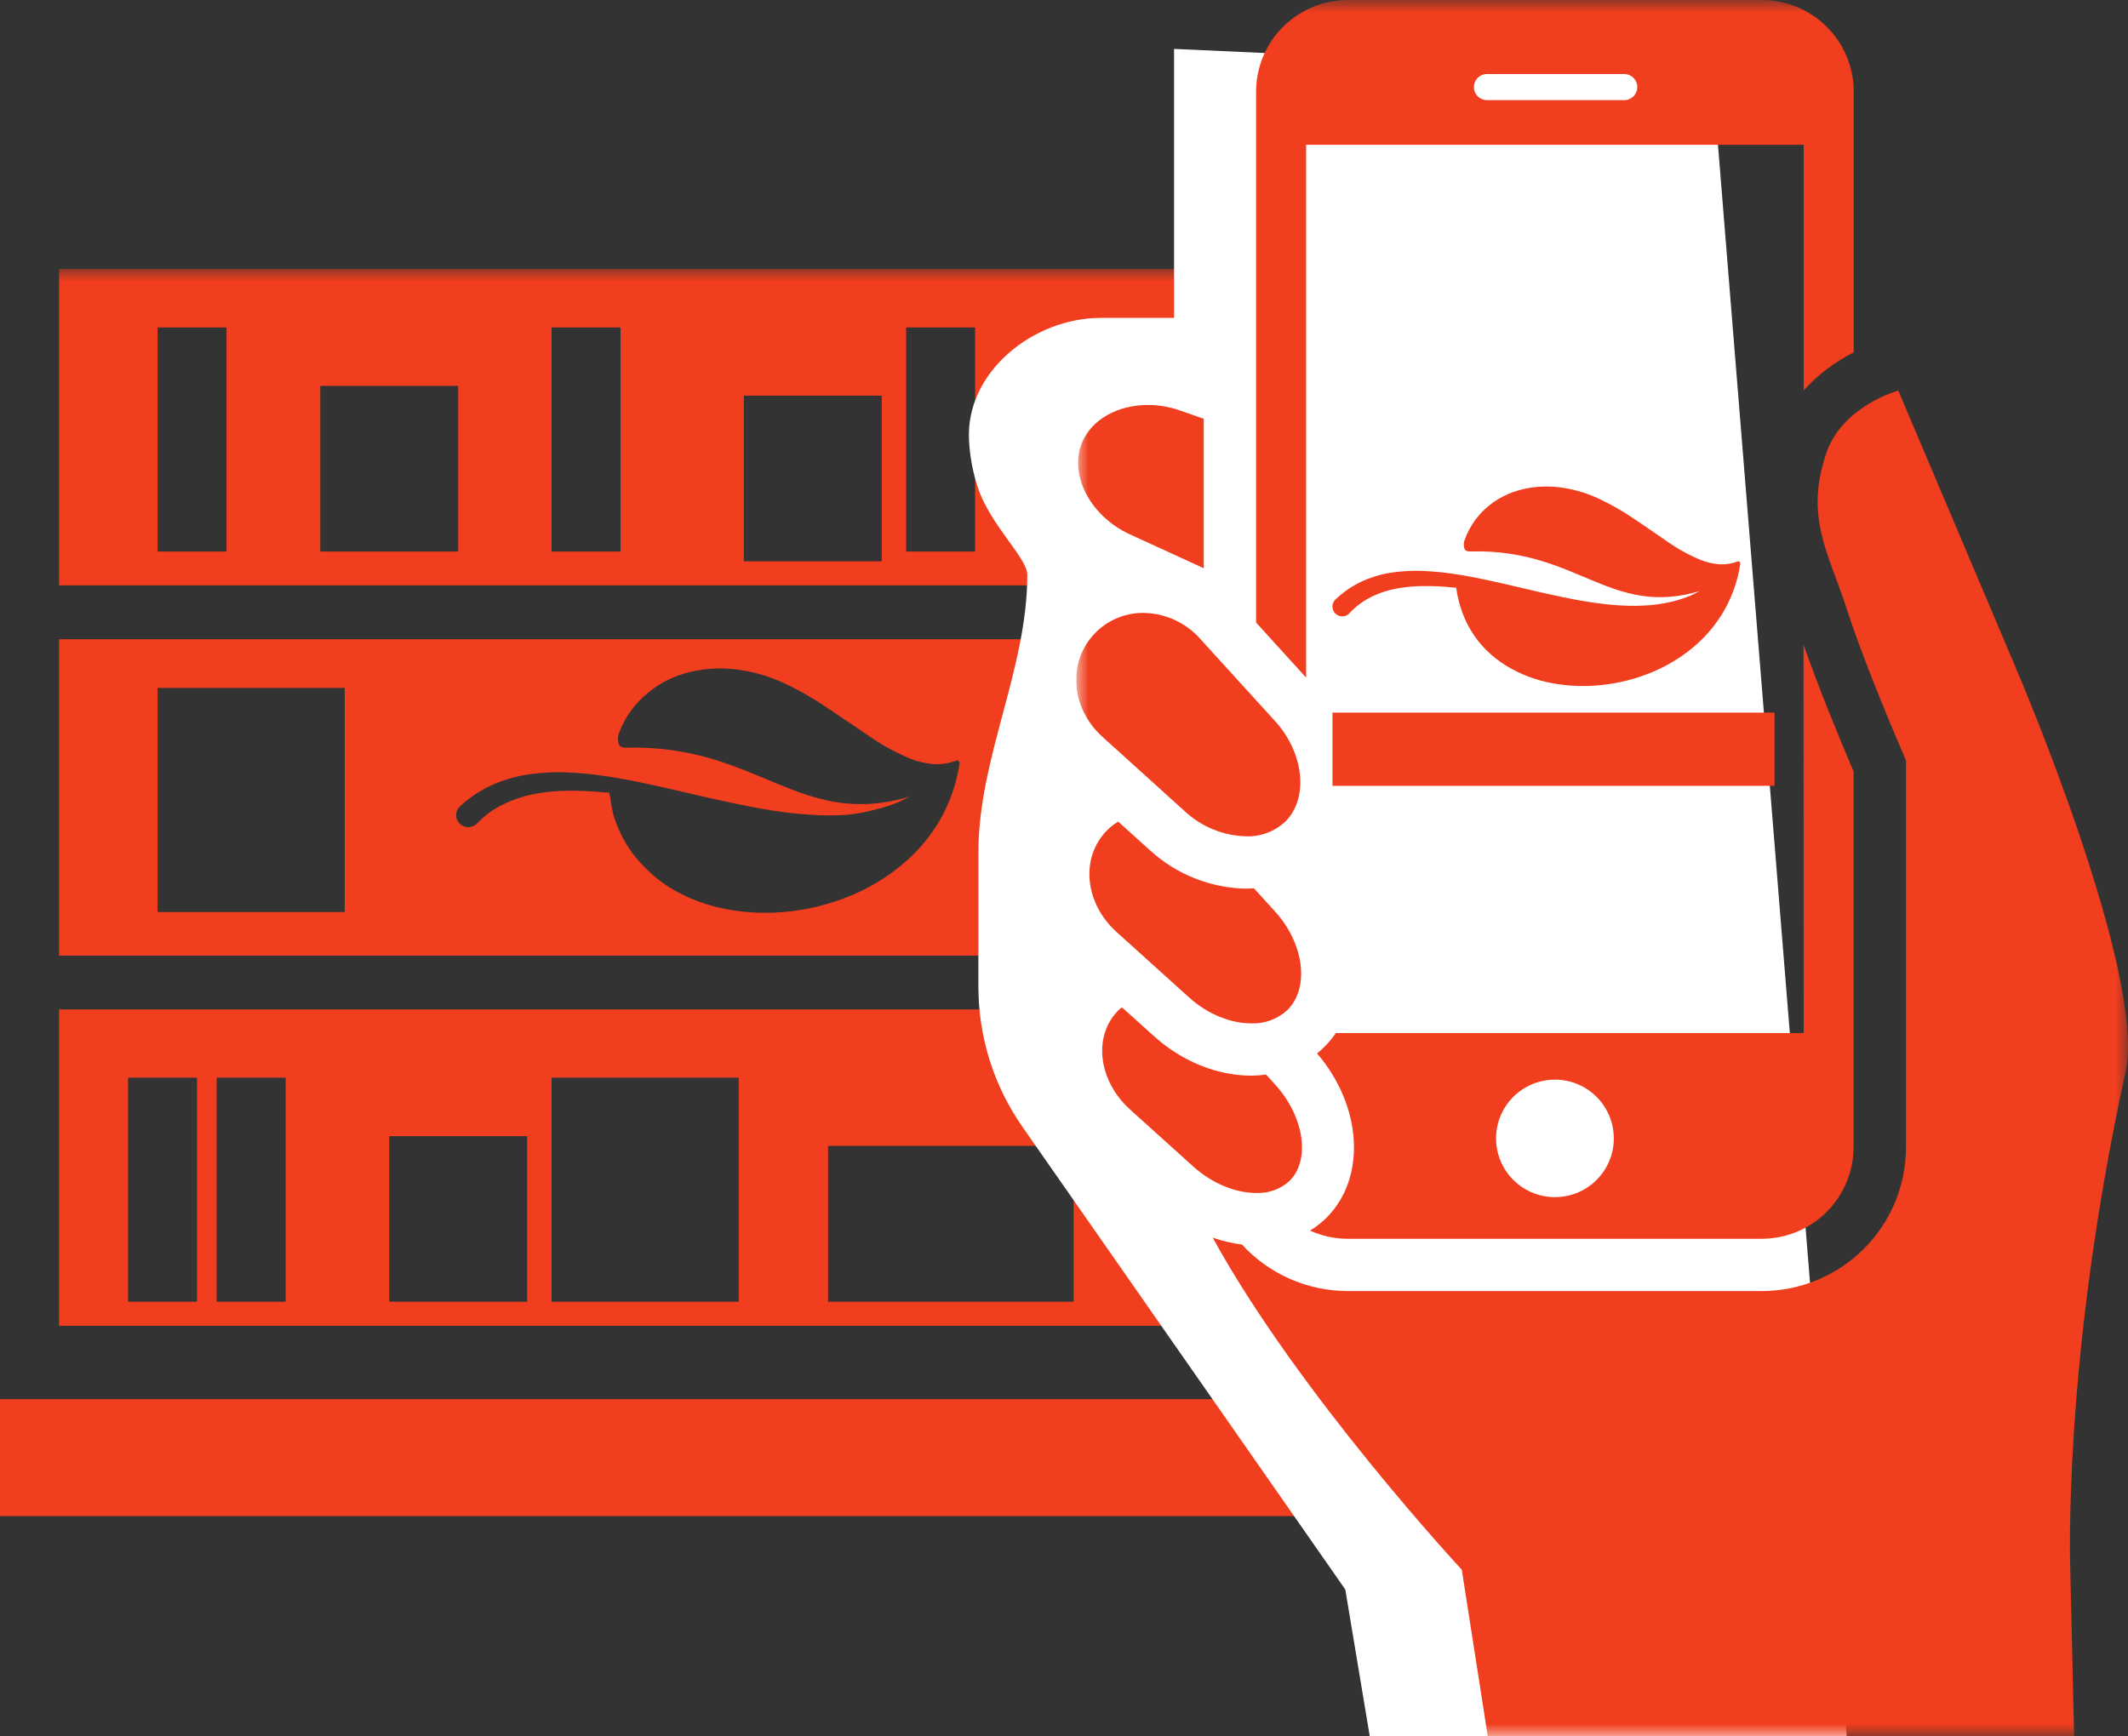 <svg width="87" height="71" viewBox="0 0 87 71" fill="none" xmlns="http://www.w3.org/2000/svg">
<rect x="0" y="0" width="87" height="71" fill="#333333" stroke="none"/>
<g clip-path="url(#clip0_10420_23990)">
<path d="M60 57.219H0V62H60V57.219Z" fill="#F03E1E"/>
<path d="M57.584 41.281H2.416V54.218H57.584V41.281ZM8.054 53.234H5.235V44.07H8.054V53.234ZM11.678 53.234H8.859V44.07H11.678V53.234ZM21.552 53.234H15.914V46.461H21.552V53.234ZM30.201 53.234H22.55V44.07H30.201V53.234ZM43.892 53.234H33.854V46.859H43.892V53.234ZM54.169 53.234H48.531V46.461H54.169V53.234Z" fill="#F03E1E"/>
<mask id="mask0_10420_23990" style="mask-type:luminance" maskUnits="userSpaceOnUse" x="0" y="11" width="60" height="51">
<path d="M60 11H0V62H60V11Z" fill="white"/>
</mask>
<g mask="url(#mask0_10420_23990)">
<path d="M57.584 26.141H2.416V39.078H57.584V26.141ZM14.094 37.297H6.443V28.133H14.094V37.297ZM38.432 33.528C38.014 34.246 37.469 34.883 36.821 35.408C36.178 35.934 35.457 36.359 34.683 36.667C33.91 36.978 33.097 37.182 32.267 37.273C31.435 37.367 30.594 37.34 29.77 37.193C28.937 37.048 28.138 36.751 27.415 36.317C27.051 36.09 26.714 35.823 26.412 35.52C26.102 35.222 25.831 34.886 25.607 34.52C25.387 34.154 25.213 33.763 25.087 33.356C25.037 33.159 24.996 32.96 24.966 32.759C24.966 32.655 24.926 32.544 24.91 32.44V32.408H24.745C24.227 32.354 23.707 32.33 23.186 32.336C22.732 32.341 22.279 32.386 21.834 32.472C21.467 32.541 21.11 32.652 20.77 32.803C20.516 32.91 20.273 33.044 20.046 33.201C19.957 33.269 19.868 33.332 19.808 33.388L19.719 33.464L19.683 33.496L19.643 33.536L19.494 33.683C19.4 33.775 19.274 33.826 19.142 33.826C19.01 33.826 18.884 33.773 18.791 33.681C18.698 33.589 18.646 33.463 18.647 33.333C18.647 33.203 18.7 33.078 18.793 32.986L18.95 32.846L18.991 32.81L19.047 32.767L19.172 32.667C19.264 32.595 19.369 32.524 19.486 32.444C19.775 32.259 20.083 32.104 20.404 31.982C20.811 31.826 21.236 31.718 21.668 31.659C22.166 31.59 22.669 31.566 23.17 31.587C23.718 31.609 24.264 31.662 24.805 31.747C25.925 31.914 27.084 32.189 28.236 32.456C29.388 32.723 30.54 32.986 31.627 33.153C32.17 33.237 32.702 33.293 33.205 33.321C33.679 33.352 34.154 33.352 34.627 33.321C35.036 33.278 35.442 33.202 35.839 33.093C36.139 33.019 36.434 32.923 36.721 32.806C36.938 32.715 37.099 32.607 37.228 32.567C32.654 33.93 31.035 30.448 25.619 30.575C25.534 30.575 25.377 30.575 25.317 30.468C25.282 30.386 25.264 30.299 25.264 30.211C25.264 30.122 25.282 30.035 25.317 29.954C25.379 29.787 25.453 29.624 25.538 29.468C25.71 29.158 25.924 28.874 26.174 28.623C26.424 28.368 26.705 28.145 27.012 27.962C27.319 27.783 27.646 27.641 27.986 27.539C28.659 27.346 29.365 27.289 30.06 27.372L30.318 27.408L30.568 27.451C30.741 27.483 30.906 27.523 31.071 27.571C31.4 27.667 31.721 27.785 32.033 27.926C32.648 28.213 33.237 28.549 33.797 28.93C34.357 29.3 34.905 29.683 35.46 30.053C36.001 30.436 36.584 30.76 37.196 31.017C37.499 31.142 37.819 31.218 38.146 31.245C38.467 31.269 38.789 31.221 39.089 31.105C39.116 31.096 39.147 31.098 39.173 31.111C39.199 31.123 39.219 31.146 39.229 31.173C39.233 31.19 39.233 31.208 39.229 31.225C39.106 32.04 38.833 32.826 38.424 33.544M48.322 37.297H45.503V28.133H48.322V37.297ZM55.377 37.297H49.739V30.523H55.377V37.297Z" fill="#F03E1E"/>
<path d="M57.584 11H2.416V23.937H57.584V11ZM9.262 22.555H6.443V13.391H9.262V22.555ZM18.733 22.555H13.095V15.781H18.733V22.555ZM25.369 22.555H22.55V13.391H25.369V22.555ZM36.048 22.953H30.411V16.18H36.048V22.953ZM39.866 22.555H37.047V13.391H39.866V22.555ZM47.323 22.555H41.686V15.781H47.323V22.555ZM56.327 22.555H48.797V17.773H56.327V22.555Z" fill="#F03E1E"/>
</g>
</g>
<path d="M56 71H75.5L70 3L48 2V13H45C42.239 13 39.48 15.221 39.616 17.979C39.648 18.625 39.758 19.294 40 20C40.512 21.489 42 22.833 42 23.5C42 27.369 40 30.994 40 34.863V40.356C40 42.403 40.628 44.4 41.799 46.078L55 65L56 71Z" fill="white"/>
<g clip-path="url(#clip1_10420_23990)">
<mask id="mask1_10420_23990" style="mask-type:luminance" maskUnits="userSpaceOnUse" x="44" y="0" width="43" height="71">
<path d="M87 0H44V70.998H87V0Z" fill="white"/>
</mask>
<g mask="url(#mask1_10420_23990)">
<path d="M82.424 27.334L77.608 15.972C77.608 15.972 75.33 16.593 74.671 18.518C73.772 21.136 74.755 22.6 75.473 24.822C76.097 26.767 77.207 29.431 77.924 31.104V36.399V46.92C77.922 48.478 77.301 49.972 76.197 51.073C75.093 52.175 73.596 52.794 72.035 52.796H55.101C54.287 52.796 53.482 52.627 52.738 52.299C51.993 51.971 51.324 51.493 50.775 50.893C50.367 50.843 49.966 50.749 49.579 50.612C53.081 57 59.762 64.19 59.762 64.19L60.825 71H84.797L84.641 64.19C84.641 64.19 84.305 55.615 86.902 43.839C87.782 39.845 82.439 27.36 82.424 27.34" fill="#F03E1E"/>
<path d="M49.213 23.238V17.125L48.231 16.783C47.813 16.637 47.373 16.562 46.929 16.561C45.714 16.561 44.627 17.139 44.232 18.115C43.701 19.426 44.578 21.103 46.181 21.846L49.213 23.238Z" fill="#F03E1E"/>
<path d="M48.778 47.697C49.568 48.412 50.528 48.785 51.355 48.785C51.605 48.797 51.854 48.759 52.09 48.674C52.325 48.588 52.54 48.457 52.724 48.288C53.586 47.428 53.319 45.657 52.132 44.352L51.763 43.944C51.562 43.972 51.36 43.986 51.157 43.988C49.755 43.988 48.311 43.399 47.177 42.371L45.87 41.196C45.823 41.235 45.771 41.267 45.728 41.311C44.679 42.357 44.891 44.184 46.195 45.367L48.778 47.697Z" fill="#F03E1E"/>
<path d="M48.613 40.789C49.383 41.485 50.327 41.85 51.155 41.85C51.427 41.861 51.699 41.817 51.953 41.722C52.208 41.627 52.442 41.483 52.64 41.297C53.547 40.392 53.318 38.584 52.131 37.278L51.266 36.327C51.16 36.327 51.053 36.341 50.945 36.341C49.481 36.314 48.078 35.751 47.002 34.76L45.714 33.6C45.552 33.698 45.403 33.815 45.268 33.947C44.164 35.049 44.334 36.919 45.639 38.104L48.613 40.789Z" fill="#F03E1E"/>
<path d="M48.44 33.178C49.122 33.812 50.013 34.176 50.945 34.2C51.24 34.211 51.534 34.162 51.81 34.058C52.086 33.954 52.338 33.796 52.553 33.594C53.508 32.643 53.318 30.796 52.13 29.49L49.071 26.128C48.779 25.798 48.421 25.533 48.021 25.35C47.62 25.167 47.185 25.07 46.745 25.064C46.384 25.062 46.026 25.131 45.692 25.268C45.358 25.405 45.054 25.607 44.799 25.862C43.637 27.021 43.757 28.94 45.064 30.124L48.44 33.178Z" fill="#F03E1E"/>
<path d="M73.741 42.244H54.615C54.478 42.446 54.322 42.635 54.148 42.808C54.053 42.904 53.952 42.994 53.847 43.079C55.693 45.241 55.873 48.156 54.231 49.799C54.028 50 53.802 50.176 53.558 50.324C54.04 50.544 54.564 50.658 55.094 50.659H72.042C73.033 50.654 73.982 50.258 74.683 49.558C75.383 48.857 75.778 47.909 75.781 46.92V31.547C75.157 30.092 74.343 28.093 73.735 26.37L73.741 42.244ZM65.98 46.561C65.978 47.036 65.836 47.5 65.57 47.894C65.305 48.288 64.928 48.595 64.488 48.776C64.048 48.956 63.564 49.003 63.097 48.909C62.631 48.816 62.202 48.587 61.866 48.25C61.53 47.914 61.301 47.486 61.209 47.02C61.117 46.554 61.164 46.071 61.347 45.633C61.529 45.194 61.837 44.819 62.233 44.555C62.629 44.291 63.094 44.15 63.57 44.15C64.209 44.15 64.821 44.403 65.273 44.854C65.725 45.304 65.978 45.916 65.978 46.553" fill="#F03E1E"/>
<path d="M51.353 25.459L53.398 27.71V5.92H73.741V15.965C74.32 15.325 75.014 14.798 75.787 14.411V3.739C75.784 2.748 75.388 1.799 74.686 1.099C73.985 0.398 73.034 0.003 72.041 0L55.101 0C54.108 0.002 53.157 0.397 52.454 1.098C51.752 1.798 51.356 2.748 51.353 3.739V25.459ZM60.764 3.027H66.372C66.445 3.023 66.518 3.034 66.586 3.059C66.654 3.084 66.717 3.123 66.77 3.173C66.823 3.223 66.865 3.283 66.894 3.349C66.922 3.416 66.937 3.488 66.937 3.561C66.937 3.633 66.922 3.705 66.894 3.772C66.865 3.839 66.823 3.899 66.77 3.949C66.717 3.999 66.654 4.038 66.586 4.063C66.518 4.088 66.445 4.099 66.372 4.095H60.764C60.627 4.087 60.498 4.028 60.404 3.929C60.31 3.829 60.257 3.698 60.257 3.561C60.257 3.424 60.31 3.292 60.404 3.193C60.498 3.094 60.627 3.034 60.764 3.027Z" fill="#F03E1E"/>
<path d="M55.162 25.081L55.284 24.96L55.315 24.929L55.346 24.903L55.416 24.84C55.466 24.795 55.536 24.744 55.609 24.685C55.792 24.552 55.989 24.439 56.195 24.346C56.47 24.224 56.759 24.133 57.055 24.077C57.414 24.008 57.779 23.971 58.145 23.967C58.566 23.962 58.987 23.981 59.406 24.024L59.538 24.038V24.065C59.551 24.149 59.568 24.237 59.582 24.323C59.616 24.493 59.658 24.661 59.71 24.826C59.812 25.158 59.954 25.477 60.132 25.775C60.31 26.073 60.525 26.347 60.772 26.591C61.017 26.834 61.29 27.047 61.584 27.228C62.169 27.583 62.816 27.826 63.49 27.945C64.159 28.065 64.841 28.086 65.516 28.009C66.189 27.936 66.848 27.77 67.475 27.516C68.101 27.263 68.685 26.916 69.205 26.487C69.725 26.057 70.164 25.537 70.499 24.951C70.83 24.365 71.05 23.724 71.149 23.059C71.152 23.045 71.152 23.03 71.149 23.015C71.145 23.004 71.139 22.994 71.131 22.985C71.123 22.976 71.114 22.969 71.103 22.963C71.092 22.958 71.081 22.955 71.069 22.955C71.057 22.954 71.045 22.956 71.034 22.959C70.791 23.054 70.53 23.093 70.27 23.073C70.006 23.051 69.747 22.989 69.502 22.888C69.007 22.678 68.537 22.414 68.1 22.101C67.651 21.798 67.209 21.48 66.754 21.183C66.3 20.875 65.822 20.605 65.324 20.374C65.072 20.26 64.811 20.164 64.545 20.087C64.411 20.048 64.277 20.017 64.137 19.989C64.07 19.976 64.005 19.964 63.936 19.953C63.867 19.942 63.796 19.931 63.726 19.925C63.163 19.857 62.592 19.904 62.048 20.062C61.773 20.145 61.509 20.26 61.261 20.405C61.013 20.555 60.785 20.735 60.584 20.943C60.381 21.152 60.209 21.389 60.073 21.646C60.003 21.774 59.944 21.907 59.893 22.044C59.864 22.11 59.847 22.18 59.845 22.253C59.843 22.325 59.856 22.396 59.883 22.463C59.931 22.552 60.06 22.552 60.127 22.551C64.511 22.432 65.821 25.274 69.522 24.163C69.417 24.195 69.289 24.284 69.111 24.358C68.879 24.454 68.641 24.532 68.398 24.593C68.083 24.671 67.762 24.723 67.438 24.749C67.056 24.779 66.671 24.783 66.288 24.761C65.88 24.738 65.452 24.691 65.011 24.624C64.129 24.489 63.199 24.275 62.266 24.055C61.333 23.836 60.397 23.614 59.49 23.477C59.052 23.409 58.61 23.366 58.167 23.348C57.761 23.331 57.353 23.351 56.951 23.407C56.6 23.456 56.257 23.544 55.927 23.671C55.667 23.771 55.419 23.898 55.186 24.049C55.089 24.116 55.005 24.17 54.93 24.231L54.827 24.314L54.782 24.349L54.749 24.379L54.622 24.494L54.606 24.508C54.566 24.544 54.533 24.588 54.511 24.638C54.488 24.687 54.476 24.74 54.474 24.794C54.473 24.848 54.482 24.902 54.502 24.953C54.522 25.003 54.552 25.049 54.591 25.087C54.629 25.126 54.675 25.156 54.725 25.177C54.775 25.197 54.829 25.207 54.883 25.206C54.938 25.205 54.991 25.193 55.041 25.171C55.09 25.149 55.135 25.117 55.172 25.077" fill="#F03E1E"/>
<path d="M72.549 29.142H54.477V32.136H72.549V29.142Z" fill="#F03E1E"/>
</g>
</g>
<defs>
<clipPath id="clip0_10420_23990">
<rect width="60" height="51" fill="white" transform="translate(0 11)"/>
</clipPath>
<clipPath id="clip1_10420_23990">
<rect width="43" height="71" fill="white" transform="translate(44)"/>
</clipPath>
</defs>
</svg>
